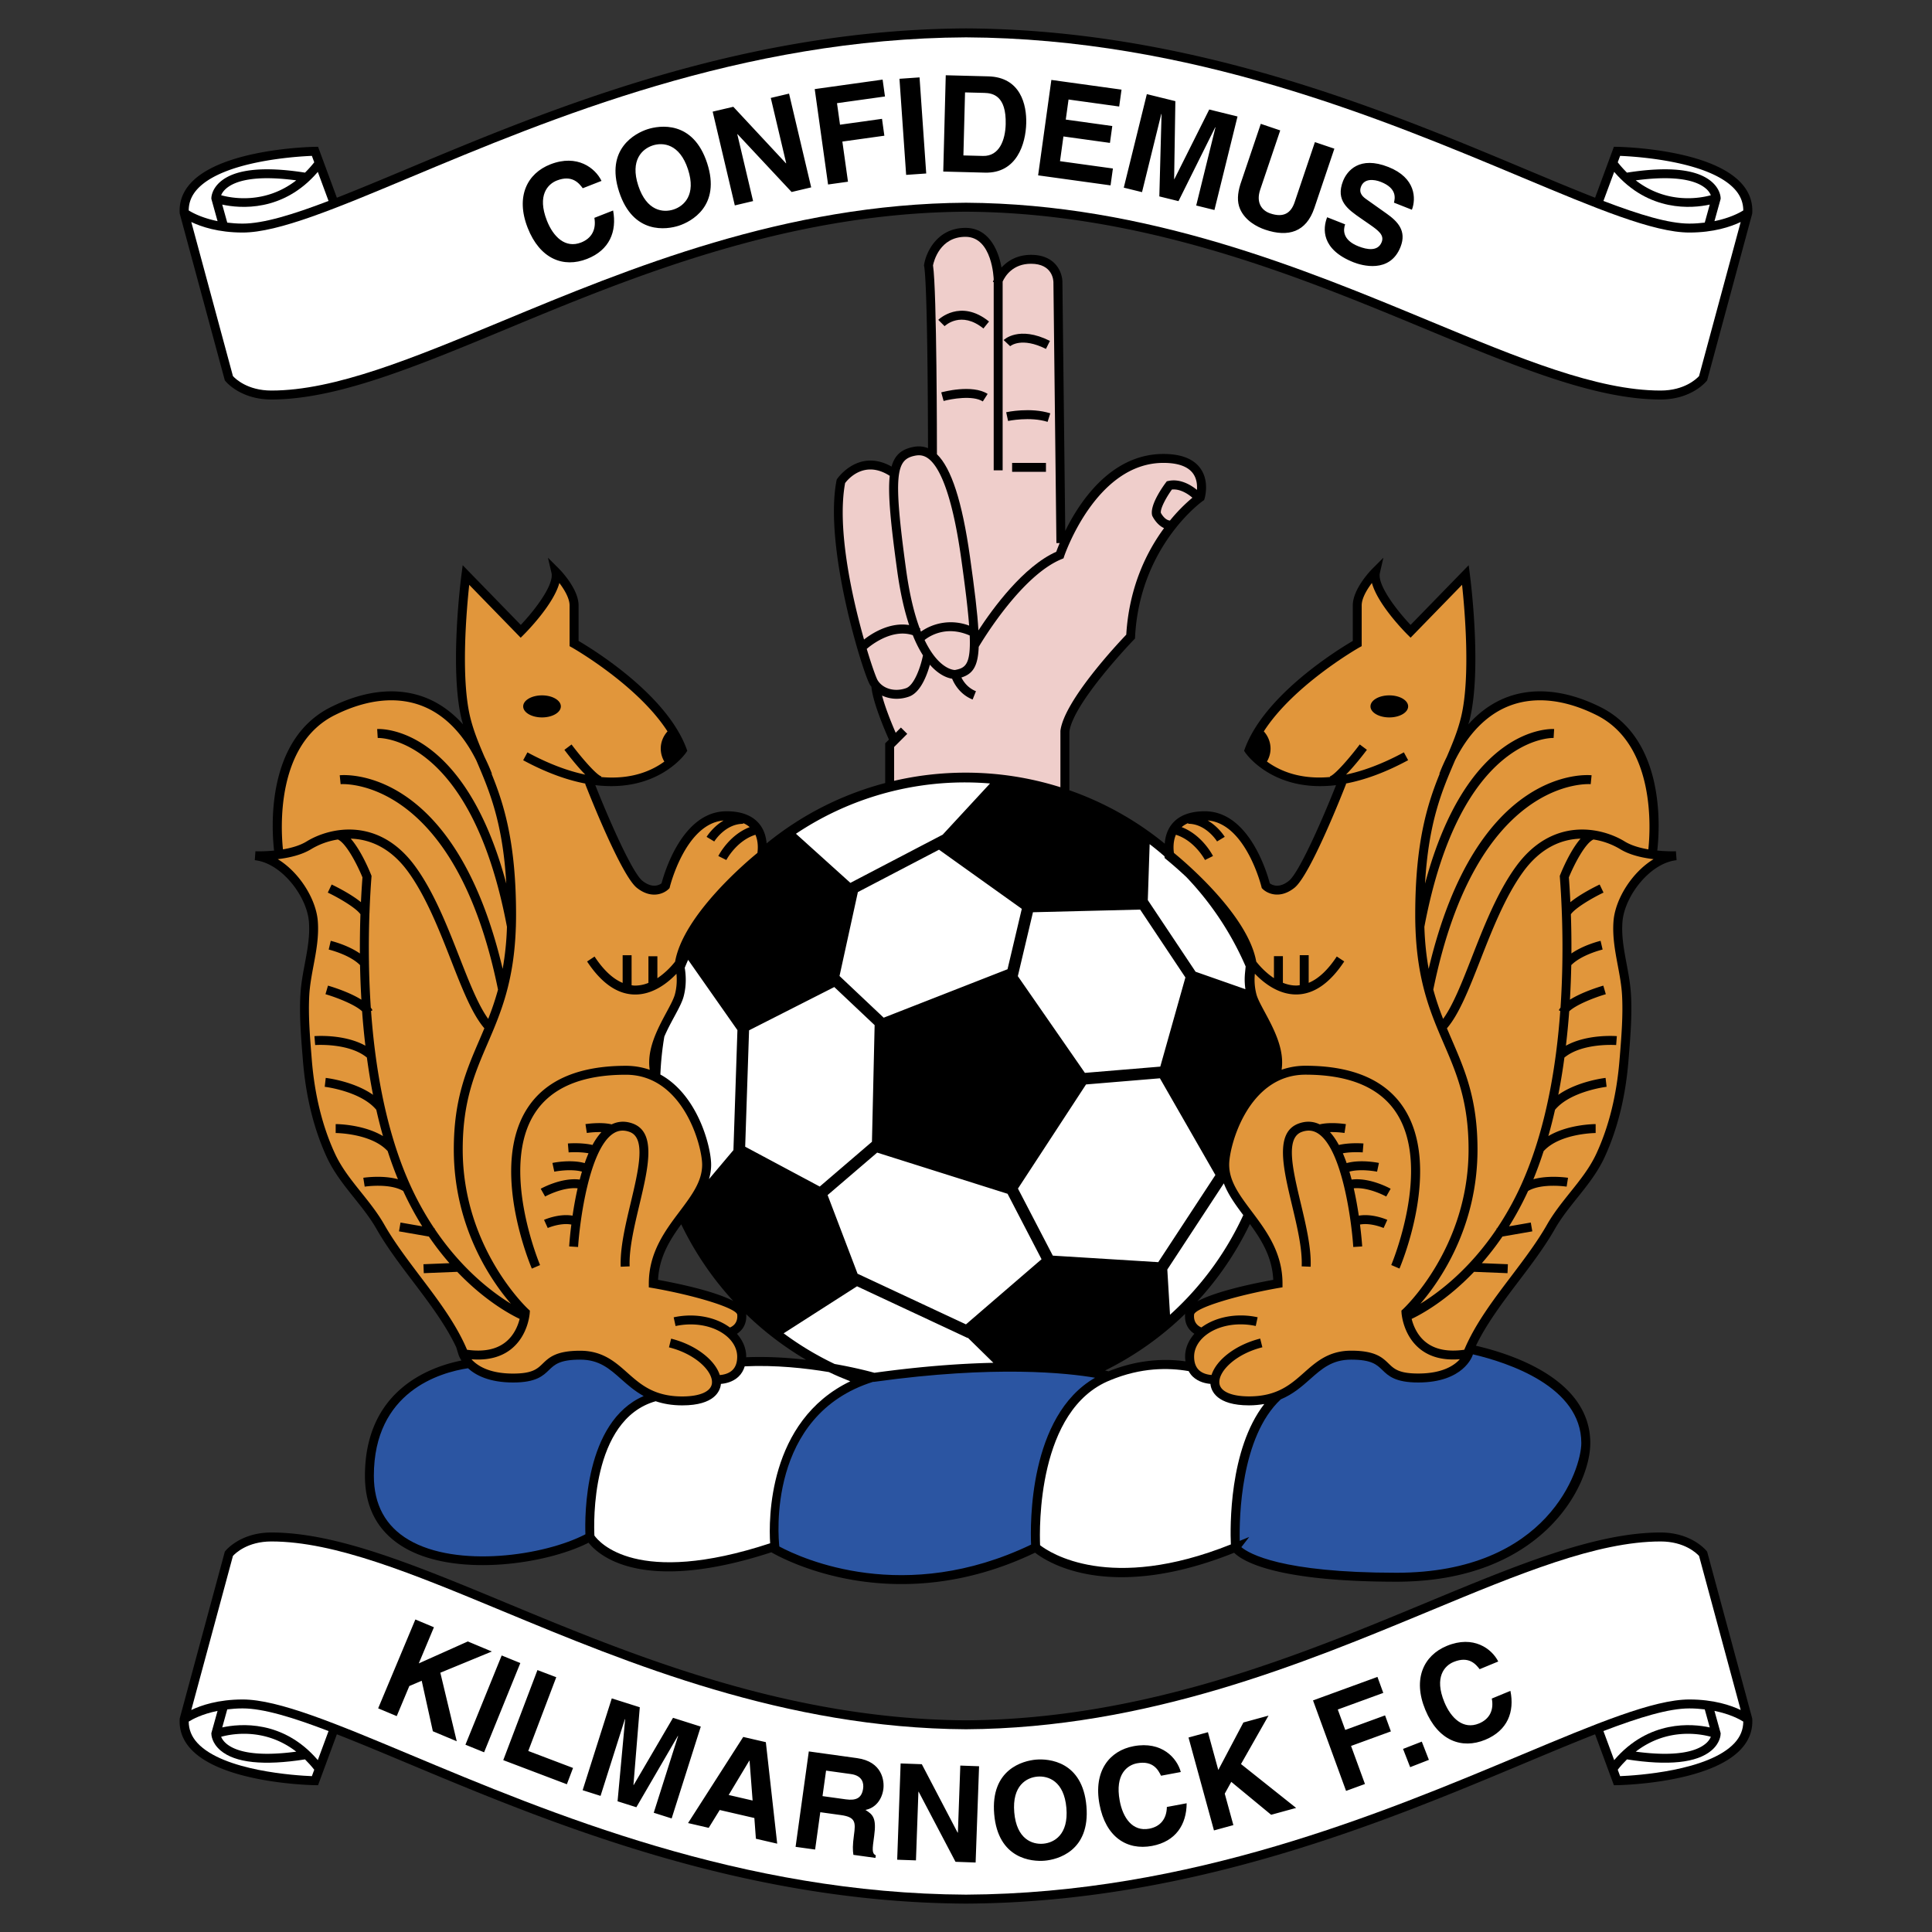 <?xml version="1.0" encoding="UTF-8"?>
<svg xmlns="http://www.w3.org/2000/svg" width="2500" height="2500" viewBox="0 0 192.756 192.756">
  <rect x="0" y="0" width="192.756" height="192.756" fill="#333333" stroke="none"/>
  <g fill-rule="evenodd" clip-rule="evenodd">
    <path fill="#fff" fill-opacity="0" d="M0 0h192.756v192.756H0V0z"></path>
    <path d="M167.273 85.821l-.066-.89c-.016.001-.828.031-1.861-.07.242-2.106.863-11.052-5.654-14.309-3.408-1.705-6.676-2.033-9.447-.952-1.396.546-2.656 1.452-3.748 2.67.047-.17.102-.335.143-.511 1.223-5.04.059-14.072.008-14.455l-.117-.913-5.797 5.957c-1.441-1.52-3.334-4.014-3.062-5.189l.35-1.517-1.1 1.101c-.08.08-1.955 1.975-1.955 3.661v3.543c-1.391.812-8.77 5.326-10.768 10.747l-.078.211.125.188c.035.054 2.752 4.01 9.051 3.24-1.41 3.564-3.697 8.744-4.701 9.545-.984.79-1.678.423-1.908.251-.277-1.053-2.082-7.189-6.479-7.189-1.506 0-2.615.435-3.299 1.293-.49.617-.66 1.335-.705 1.938a31.41 31.41 0 0 0-9.514-5.327v-5.849c.393-2.903 6.369-9.105 6.43-9.167l.117-.12.008-.167c.479-9.092 6.701-13.52 6.762-13.564l.127-.088.045-.147c.021-.071.521-1.743-.439-3.043-.691-.935-1.922-1.408-3.662-1.408-5.211 0-8.352 4.739-9.799 7.677l-.283-24.817c0-.94-.652-2.726-3.129-2.726-1.377 0-2.328.591-2.949 1.269-.311-1.776-1.289-3.958-3.589-3.958-2.801 0-3.928 2.394-4.132 3.66l-.013.075.014.075c.343 1.887.385 15.14.389 18.17-.467-.192-.973-.23-1.534-.11-1.113.238-1.78.784-2.103 1.945-3.302-1.859-5.404 1.191-5.425 1.224l-.049.075-.017.088c-1.294 6.668 2.646 19.237 3.333 20.379.043.071.098.131.146.196.141 1.607 1.442 4.587 1.75 5.276l-.241.24-.131.13v3.965a31.362 31.362 0 0 0-11.833 6.021c-.048-.598-.218-1.303-.702-1.912-.683-.858-1.792-1.293-3.299-1.293-4.397 0-6.202 6.136-6.479 7.189-.231.172-.923.539-1.91-.251-1.003-.801-3.291-5.981-4.7-9.545 6.298.771 9.017-3.186 9.051-3.24l.124-.188-.077-.211c-1.998-5.421-9.377-9.934-10.767-10.747v-3.543c0-1.686-1.875-3.581-1.956-3.661l-1.1-1.101.351 1.517c.271 1.175-1.621 3.669-3.062 5.189l-5.153-5.296-.642-.66-.12.913c-.051.382-1.213 9.415.009 14.455.042.176.096.341.143.511-1.093-1.219-2.35-2.124-3.749-2.67-2.771-1.081-6.039-.752-9.448.952-6.516 3.257-5.896 12.203-5.652 14.309a14.884 14.884 0 0 1-1.862.07l-.065.89c2.666.277 5.199 3.605 5.401 6.136.113 1.41-.141 2.767-.411 4.206-.187.995-.38 2.024-.437 3.067-.115 2.045.054 4.133.216 6.152l.033.414c.289 3.605 1.09 6.854 2.384 9.658.705 1.529 1.744 2.826 2.749 4.082.784.98 1.596 1.996 2.22 3.094 1.009 1.775 2.343 3.533 3.634 5.236 1.623 2.143 3.29 4.35 4.342 6.619l-.013-.002.22.701c.01.031.086.254.279.555-3.223.646-9.625 3-9.625 11.508 0 3.211 1.316 5.617 3.912 7.148 5.048 2.979 14.062 1.721 18.4-.48.998 1.264 5.301 5.17 18.234.957 1.524.875 12.518 6.652 26.312.037 1.256.982 7.451 4.973 19.861.008.842.836 4.139 2.889 16.199 2.889 14.465 0 19.334-9.5 19.334-13.832 0-6.283-7.627-8.834-11.408-9.711 1.057-2.191 2.662-4.326 4.232-6.396 1.291-1.703 2.625-3.461 3.633-5.236.625-1.098 1.436-2.113 2.221-3.094 1.006-1.256 2.045-2.553 2.75-4.082 1.293-2.805 2.096-6.053 2.383-9.658l.033-.414c.162-2.02.33-4.107.217-6.152-.059-1.043-.252-2.072-.438-3.067-.27-1.439-.525-2.796-.412-4.206.202-2.533 2.733-5.861 5.399-6.138zm-101.619 41.87c.107-2.252 1.155-3.957 2.312-5.543a31.557 31.557 0 0 0 5.185 7.646c-1.898-.983-5.435-1.73-7.497-2.103zm8.789 7.723c0-.021.005-.037.005-.057 0-.826-.33-1.613-.923-2.283.51-.326 1-.941.923-1.955a31.648 31.648 0 0 0 5.977 4.549c-1.836-.213-3.889-.342-5.982-.254zm43.834.408c-2.072-.291-4.715-.197-7.678.994-.08-.02-.203-.049-.346-.08a31.457 31.457 0 0 0 7.988-5.652c-.094 1.035.404 1.66.922 1.99-.592.67-.924 1.457-.924 2.283.001.164.021.315.038.465zm1.19-5.994a31.425 31.425 0 0 0 5.234-7.711c1.166 1.596 2.227 3.309 2.332 5.574-2.086.377-5.685 1.137-7.566 2.137z"></path>
    <path d="M97.617 62.896c-.096-1.744-.387-4.118-.85-7.396-.769-5.444-1.847-8.783-3.289-10.181 0-.838-.007-16.377-.392-18.844.086-.426.691-2.848 3.24-2.848 2.687 0 2.813 4.196 2.815 4.239v.044c-.029.074-.062.152-.082.219l.082.023v18.775h.893V28.089c.26-.565 1.023-1.774 2.83-1.774 2.15 0 2.234 1.651 2.236 1.84v.003l.299 26.025.324-.004c-.162.386-.273.688-.34.871-3.281 1.457-6.356 5.684-7.766 7.846z" fill="#efcecb"></path>
    <path d="M91.238 45.476c.376-.08.828-.114 1.336.241.967.676 2.327 2.942 3.311 9.907.426 3.021.688 5.202.805 6.793a5.193 5.193 0 0 0-4.806.601 13.384 13.384 0 0 1-.086-.224l.038-.078c-.027-.013-.054-.019-.081-.032-.527-1.422-1.009-3.327-1.359-5.884-1.298-9.478-.987-10.931.842-11.324zM84.317 48.197c.301-.402 1.938-2.338 4.453-.724-.204 1.841.102 4.776.74 9.447.31 2.251.726 4.028 1.195 5.441-1.979-.319-3.783.88-4.501 1.445-1.233-4.337-2.712-11.164-1.887-15.609zM90.399 68.658c-1.128.402-2.324.065-2.845-.803-.135-.224-.567-1.406-1.084-3.131l.013.013h-.001c.024-.022 2.332-2.113 4.59-1.364a12.15 12.15 0 0 0 1.012 2.013c-.225 1.137-.865 2.979-1.685 3.272zM95.277 66.846c-.072.001-1.606-.017-3.03-2.993.418-.339 2.114-1.502 4.502-.448.117 2.92-.438 3.242-1.472 3.441zM116.727 51.936c-.473-.037-.814-.591-.908-.768-.061-.424.496-1.486 1.1-2.327.918-.102 1.795.594 2.047.816a16.71 16.71 0 0 0-2.239 2.279z" fill="#efcecb"></path>
    <path d="M96.326 77.088c-2.45 0-4.831.285-7.119.815v-3.376l1.309-1.31-.631-.63-.522.522c-.34-.781-1.025-2.425-1.359-3.713.788.375 1.762.436 2.695.103 1.141-.408 1.782-2.118 2.076-3.18.914 1.04 1.756 1.325 2.219 1.396.215.523.787 1.573 2.045 2.076l.332-.829c-.811-.323-1.242-.948-1.452-1.368 1.11-.346 1.655-1.081 1.727-3.057.506-.851 4.355-7.153 8.27-8.753l.189-.078.064-.195c.031-.093 3.164-9.329 9.906-9.329 1.438 0 2.428.351 2.941 1.041.396.535.439 1.187.404 1.654-.48-.395-1.602-1.16-2.842-.894l-.164.035-.102.134c-.268.359-1.6 2.204-1.369 3.245l.01.045.02.042c.021.044.416.872 1.166 1.208-1.707 2.316-3.48 5.825-3.771 10.628-.854.894-6.182 6.58-6.568 9.577l-.002.028v5.617a31.392 31.392 0 0 0-9.472-1.454z" fill="#efcecb"></path>
    <path d="M94.242 32.542l-.002.002c.067-.064 1.651-1.568 3.875.229l.561-.694c-2.861-2.311-5.043-.188-5.064-.167l.63.63zM94.144 40.006c.748-.206 2.911-.598 3.911.045l.482-.75c-1.541-.991-4.504-.189-4.629-.154l.236.859zM100.785 34.541l-.006.004c.047-.039 1.145-.951 3.576.266l.398-.799c-3.121-1.56-4.604-.099-4.617-.083l.649.612zM100.576 42c.021-.005 2.195-.463 3.943.089l.268-.851c-1.977-.625-4.301-.132-4.4-.11l.189.872zM100.979 47.076h3.376v-.893h-3.376v.893z"></path>
    <path fill="#fff" d="M108.242 107.041l7.52-.625 2.506-8.896-4.514-6.77-10.695.264-1.51 6.377 6.693 9.65zM85.591 89.003l-1.832 8.372 4.407 4.16 12.355-4.834 1.424-6.026-8.26-5.901-8.094 4.229zM86.995 113.916l.267-11.639-4.025-3.8-8.503 4.318-.387 11.613 7.438 3.975 5.21-4.467zM85.584 127.09l10.789 5.043 7.543-6.5-3.391-6.529-13.009-4.108-4.945 4.238 3.002 7.879.011-.023zM84.845 88.084l9.21-4.812 4.721-5.105a30.98 30.98 0 0 0-2.449-.106 30.332 30.332 0 0 0-16.915 5.124l5.433 4.899zM115.725 107.582l-7.371.613-6.792 10.389 3.477 6.691 10.52.651 5.701-8.694-5.535-9.65zM87.238 136.963c4.686-.646 8.628-.926 11.872-.996l-2.551-2.502-.014.029-11.038-5.16-7.324 4.691a30.536 30.536 0 0 0 5.092 3.061c2.113.373 3.607.777 3.963.877zM122.102 118.062l-5.639 8.6.27 4.51a30.63 30.63 0 0 0 7.309-9.941c-.786-1.045-1.519-2.063-1.94-3.169zM73.174 114.748l.399-11.971-4.918-7.012c-.12.26-.228.526-.34.79.109.631.203 1.715-.115 2.887-.153.559-.511 1.225-.928 1.996-.332.615-.693 1.287-.992 1.984a30.31 30.31 0 0 0-.395 3.783c3.771 2.068 5.066 7.268 5.066 8.996 0 .504-.079.982-.216 1.441l2.439-2.894zM124.254 98.693a7.157 7.157 0 0 1-.072-.938c0-.266.016-.506.035-.707l.062-.625a30.508 30.508 0 0 0-5.904-8.907 39.295 39.295 0 0 0-1.875-1.66l-.295-.239-.027-.186c-.48-.415-.969-.823-1.477-1.208l-.184 5.581 4.766 7.147 4.971 1.742z"></path>
    <path d="M58.406 153.076c-4.108 2.139-12.807 3.398-17.632.553-2.306-1.361-3.474-3.508-3.474-6.381 0-8.434 6.623-10.318 9.391-10.738.772.703 2.137 1.422 4.505 1.422 2.291 0 2.978-.664 3.583-1.25.547-.529 1.064-1.031 3.107-1.031 1.901 0 2.923.908 4.107 1.961.648.576 1.345 1.186 2.226 1.672-5.927 2.573-5.878 12.003-5.813 13.792zM157.768 143.975c0 2.568-3.283 12.939-18.441 12.939-11.504 0-14.727-1.918-15.479-2.555l.789-1.016-.951.389c-.049-2.305.09-10.383 4.098-14.119 1.225-.516 2.105-1.283 2.912-2.002 1.184-1.053 2.207-1.961 4.107-1.961 2.043 0 2.559.502 3.107 1.031.605.586 1.291 1.25 3.582 1.25 4.533 0 5.408-2.633 5.443-2.746l.02-.062c3.537.83 10.813 3.223 10.813 8.852zM77.754 154.295c-.104-.889-1.246-13.115 9.373-16.436l.042.014.096-.014c12.052-1.674 19.271-.867 21.988-.4-6.619 3.811-6.469 14.643-6.381 16.648-12.621 6.051-22.792 1.43-25.118.188z" fill="#2b55a2"></path>
    <path d="M76.836 153.973c-13.32 4.387-17.078-.127-17.532-.771-.057-1.154-.387-11.559 6.111-13.4.747.25 1.608.412 2.657.412 3.241 0 3.771-1.455 3.848-2.08l.001-.062c.443-.035 1.183-.178 1.757-.719.298-.277.499-.631.625-1.035 3.067-.145 6.072.184 8.398.574.696.336 1.41.637 2.132.92-8.244 3.973-8.14 13.879-7.997 16.161zM122.803 154.088c-12.1 4.84-18.1.805-19.033.078-.068-1.643-.305-13.559 7.018-16.469l.004-.002c3.043-1.258 5.756-1.258 7.801-.898.113.203.246.395.418.555.574.541 1.316.684 1.758.719.002.021 0 .043.002.062.078.625.605 2.08 3.848 2.08.559 0 1.053-.057 1.52-.135-3.522 4.535-3.409 12.303-3.336 14.01z" fill="#fff"></path>
    <path d="M67.357 95.937c.824-4.648 7.176-9.997 8.21-10.841.045-.307.114-1.09-.198-1.812-1.891.594-2.892 2.499-2.903 2.521l.001-.001-.799-.399c.047-.094 1.072-2.09 3.129-2.883-.187-.16-.4-.299-.653-.402v.072c-1.792 0-2.872 1.746-2.883 1.764l.001-.001-.765-.46c.036-.06.63-1.005 1.696-1.634-3.791.309-5.346 6.557-5.361 6.621l-.029.123-.089.089c-.466.466-1.729 1.041-3.179-.119-1.568-1.255-4.792-9.442-5.154-10.372l.054-.021c-1.807-.342-3.876-1.058-6.237-2.333l.424-.784c2.191 1.183 4.104 1.869 5.771 2.219-.897-.912-1.827-2.132-2.082-2.472l.713-.535c.913 1.216 2.439 3.01 2.977 3.189l-.02.06c3.062.279 5.09-.657 6.3-1.544a2.54 2.54 0 0 1-.358-1.287c0-.666.259-1.267.674-1.722-2.987-4.646-9.466-8.336-9.541-8.378l-.228-.127v-4.062c0-.716-.526-1.588-1.021-2.241-.583 2.127-3.188 4.789-3.539 5.141l-.319.319-.316-.324-4.818-4.952c-.266 2.46-.862 9.242.098 13.202.342 1.407.867 2.657 1.426 3.966.262.532.513 1.083.738 1.672l-.031.012c1.247 3.065 2.441 6.896 2.441 14.068 0 .388-.006.764-.017 1.131l.007.036-.009.001c-.168 5.51-1.52 8.651-2.83 11.694-1.271 2.953-2.473 5.744-2.473 10.551 0 9.859 6.479 15.879 6.543 15.938l.158.145-.013.213c-.005.092-.153 2.281-1.879 3.641-1.01.795-2.332 1.123-3.934.996.55.619 1.731 1.428 4.151 1.428 1.93 0 2.408-.463 2.962-1 .621-.6 1.324-1.279 3.728-1.279 2.24 0 3.491 1.111 4.699 2.184 1.314 1.168 2.673 2.377 5.487 2.377 1.755 0 2.861-.484 2.961-1.295.143-1.162-1.583-2.93-4.285-3.604l.216-.867c2.438.611 4.375 2.117 4.853 3.631.303-.021.857-.111 1.255-.486.321-.305.483-.756.483-1.342 0-.775-.398-1.523-1.123-2.109-1.232-.992-3.158-1.357-5.025-.951l-.189-.871c2.048-.447 4.171-.053 5.61 1.016.272-.109.815-.434.73-1.297-.145-.645-4.092-1.881-8.452-2.646l-.369-.062v-.377c0-3.107 1.632-5.281 3.074-7.197 1.206-1.607 2.248-2.994 2.248-4.66 0-1.902-1.904-8.98-7.611-8.98-4.346 0-7.386 1.268-9.038 3.766-3.61 5.461.437 15.129.478 15.225l-.82.352c-.177-.414-4.276-10.203-.403-16.066 1.827-2.766 5.118-4.168 9.784-4.168.874 0 1.661.15 2.38.398-.309-2.025.767-4.057 1.66-5.713.388-.723.725-1.346.85-1.807.21-.771.209-1.514.156-2.061-.807.85-2.314 2.102-4.178 2.07-1.721-.027-3.314-1.137-4.737-3.295l.745-.492c.889 1.35 1.828 2.223 2.802 2.629v-2.76h.892V98.3c.103.014.205.031.309.033a3.56 3.56 0 0 0 1.371-.271v-2.657h.893v2.192a7.799 7.799 0 0 0 1.77-1.66zM141.709 134.615c-1.725-1.359-1.873-3.549-1.879-3.641l-.012-.213.158-.145c.064-.059 6.543-6.078 6.543-15.938 0-4.807-1.201-7.598-2.473-10.551-1.309-3.043-2.662-6.184-2.83-11.694l-.01-.001.008-.036a34.68 34.68 0 0 1-.016-1.131c0-7.172 1.193-11.002 2.439-14.068l-.029-.012c.225-.589.475-1.141.736-1.672.561-1.31 1.086-2.559 1.426-3.966.961-3.96.365-10.741.1-13.202l-5.135 5.276-.32-.319c-.352-.352-2.955-3.014-3.539-5.141-.494.652-1.02 1.524-1.02 2.241v4.062l-.229.127c-.074.042-6.553 3.734-9.537 8.38a2.56 2.56 0 0 1 .672 1.72c0 .472-.137.908-.359 1.288 1.211.887 3.238 1.823 6.303 1.543l-.021-.06c.537-.179 2.064-1.973 2.977-3.189l.715.535c-.256.34-1.188 1.56-2.082 2.472 1.664-.35 3.578-1.036 5.77-2.219l.424.784c-2.359 1.276-4.43 1.991-6.236 2.333l.053.021c-.361.93-3.584 9.117-5.152 10.372-1.451 1.16-2.713.585-3.18.119l-.09-.089-.029-.123c-.014-.064-1.57-6.312-5.359-6.621a5.404 5.404 0 0 1 1.697 1.634l-.766.46v.001c-.01-.018-1.09-1.764-2.883-1.764v-.068a2.363 2.363 0 0 0-.65.402c2.055.793 3.08 2.789 3.127 2.883l-.799.399.002.001-.002-.001c-.014-.027-1.014-1.926-2.902-2.52-.311.722-.242 1.505-.197 1.812 1.035.844 7.387 6.193 8.211 10.841.17.222.824 1.034 1.768 1.653v-2.192h.893v2.657c.426.17.885.279 1.371.271.104-.002.205-.02.309-.033v-2.994h.893v2.76c.975-.406 1.912-1.279 2.803-2.629l.744.492c-1.422 2.159-3.016 3.268-4.736 3.295-1.865.031-3.373-1.221-4.18-2.07a5.83 5.83 0 0 0 .156 2.061c.125.461.461 1.084.852 1.807.891 1.656 1.967 3.688 1.658 5.713a7.225 7.225 0 0 1 2.379-.398c4.666 0 7.957 1.402 9.783 4.168 3.875 5.863-.225 15.652-.4 16.066l-.822-.352c.043-.096 4.09-9.764.479-15.225-1.652-2.498-4.693-3.766-9.039-3.766-5.707 0-7.609 7.078-7.609 8.98 0 1.666 1.041 3.053 2.248 4.66 1.438 1.916 3.072 4.09 3.072 7.197v.377l-.369.062c-4.359.766-8.309 2.002-8.451 2.646-.086.863.457 1.188.73 1.297 1.439-1.068 3.561-1.463 5.609-1.016l-.189.871c-1.867-.406-3.791-.041-5.025.951-.725.586-1.123 1.334-1.123 2.109 0 .586.162 1.037.484 1.342.396.375.951.465 1.254.486.479-1.514 2.416-3.02 4.854-3.631l.217.867c-2.703.674-4.428 2.441-4.285 3.604.1.811 1.205 1.295 2.961 1.295 2.814 0 4.172-1.209 5.486-2.377 1.211-1.072 2.459-2.184 4.699-2.184 2.404 0 3.107.68 3.729 1.279.553.537 1.031 1 2.961 1 2.42 0 3.602-.809 4.152-1.428-1.609.13-2.931-.198-3.941-.993z" fill="#e1963b"></path>
    <path d="M159.293 71.35c-3.176-1.588-6.193-1.906-8.725-.919-2.223.867-4.068 2.749-5.416 5.464a5.114 5.114 0 0 1-.057.139c-1.217 2.842-2.572 6.018-2.918 12.121 4.221-15.74 12.502-15.442 12.881-15.418l-.055.889c-.121-.005-9.291-.234-12.893 18.842.051 1.581.205 2.959.428 4.196 4.77-20.232 15.775-19.365 16.256-19.316l-.09.889c-.135-.014-11.371-.81-15.703 20.496.287 1.059.623 2.014.979 2.92.998-1.371 1.908-3.695 2.863-6.139 1.189-3.043 2.539-6.495 4.406-9.06 3.641-5.005 8.537-3.925 10.855-2.497.662.405 1.523.645 2.352.785.21-1.971.741-10.441-5.163-13.392z" fill="#e1963b"></path>
    <path d="M149.314 122.625l-.012-.061.059-.01a30.081 30.081 0 0 0 2.73-5.076c2.193-5.191 3.186-11.195 3.576-16.611l-.143-.072c.043-.09.102-.178.17-.264.107-1.59.162-3.115.184-4.563l-.01-.008.01-.011c.027-1.812 0-3.48-.055-4.94l-.014-.006c.004-.008.01-.016.012-.023a89.741 89.741 0 0 0-.195-3.485l-.008-.104.039-.096c.195-.49 1.02-2.462 2.037-3.622-1.869.052-3.957.876-5.725 3.306-1.799 2.473-3.125 5.867-4.295 8.859-1.123 2.869-2.102 5.35-3.314 6.756.168.398.338.791.506 1.184 1.309 3.039 2.545 5.912 2.545 10.902 0 7.76-3.744 13.123-5.693 15.391 1.805-1.102 4.856-3.383 7.596-7.446z" fill="#e1963b"></path>
    <path d="M154.342 122.189c.66-1.16 1.494-2.201 2.301-3.211 1.016-1.268 1.975-2.467 2.635-3.898 1.25-2.707 2.023-5.855 2.303-9.355l.035-.414c.16-1.988.324-4.047.215-6.031-.055-.984-.242-1.984-.424-2.951-.27-1.433-.547-2.915-.426-4.443.176-2.182 1.834-4.854 3.996-6.167-1.096-.131-2.375-.41-3.336-1.002a7.352 7.352 0 0 0-2.664-.96c-.809.353-1.904 2.442-2.451 3.779.053.703.107 1.533.15 2.474 1.012-.828 2.531-1.576 2.922-1.762l.385.806c-1.146.546-2.816 1.533-3.256 2.161.041 1.185.062 2.501.053 3.914 1.23-.855 2.824-1.242 2.91-1.261l.203.869c-.023.004-2.098.506-3.127 1.553a91.05 91.05 0 0 1-.133 3.451c1.191-.752 2.889-1.277 3.33-1.404l.25.855c-1.137.332-2.953 1.041-3.652 1.705a77.908 77.908 0 0 1-.33 3.434c2.096-1.174 4.945-.967 5.082-.955l-.07.889c-.037-.002-3.357-.238-5.162 1.248a60.993 60.993 0 0 1-.611 3.719c1.904-1.346 4.582-1.674 4.717-1.689l.104.887c-.037.004-3.615.443-5.146 2.295-.201.881-.42 1.756-.668 2.623 1.971-1.178 4.588-1.197 4.721-1.197v.891c-.033 0-3.545.025-5.174 1.791l-.008-.006c-.312.959-.65 1.906-1.031 2.826 1.555-.432 3.361-.158 3.457-.145l-.139.883c-.029-.004-2.488-.373-3.846.434a31.899 31.899 0 0 1-1.898 3.525l2.168-.377.152.879-2.98.518a28.746 28.746 0 0 1-2.055 2.658l2.598.104-.037.893-3.338-.135c-2.766 2.898-5.307 4.262-6.227 4.697.164.65.547 1.645 1.432 2.336.926.727 2.213.971 3.82.742 1.068-2.557 2.902-4.984 4.684-7.334 1.271-1.681 2.585-3.417 3.566-5.142zM33.395 71.35c3.177-1.588 6.194-1.906 8.725-.919 2.224.867 4.069 2.749 5.416 5.464l.059.139c1.216 2.842 2.57 6.018 2.917 12.121-4.222-15.74-12.503-15.442-12.882-15.418l.056.889c.12-.005 9.291-.234 12.893 18.842a28.717 28.717 0 0 1-.429 4.196c-4.768-20.232-15.773-19.365-16.255-19.316l.09.889c.135-.014 11.369-.81 15.702 20.496a27.948 27.948 0 0 1-.979 2.92c-.998-1.371-1.906-3.695-2.863-6.139-1.19-3.043-2.539-6.495-4.406-9.06-3.64-5.005-8.537-3.925-10.857-2.497-.661.405-1.523.645-2.351.785-.209-1.971-.738-10.441 5.164-13.392z" fill="#e1963b"></path>
    <path d="M43.375 122.625l.01-.061-.059-.01a30.224 30.224 0 0 1-2.729-5.076c-2.193-5.191-3.184-11.195-3.577-16.611l.145-.072a1.661 1.661 0 0 0-.17-.264 85.604 85.604 0 0 1-.185-4.563l.01-.008-.01-.011c-.027-1.812 0-3.48.054-4.94l.014-.006c-.003-.008-.009-.016-.011-.023.051-1.361.123-2.552.195-3.485l.008-.104-.039-.096c-.196-.49-1.021-2.462-2.038-3.622 1.87.052 3.958.876 5.725 3.306 1.799 2.473 3.125 5.867 4.296 8.859 1.121 2.869 2.099 5.35 3.312 6.756-.167.398-.336.791-.504 1.184-1.308 3.039-2.546 5.912-2.546 10.902 0 7.76 3.744 13.123 5.693 15.391-1.803-1.102-4.854-3.383-7.594-7.446z" fill="#e1963b"></path>
    <path d="M38.346 122.189c-.659-1.16-1.493-2.201-2.3-3.211-1.015-1.268-1.975-2.467-2.634-3.898-1.25-2.707-2.024-5.855-2.305-9.355l-.033-.414c-.16-1.988-.325-4.047-.216-6.031.055-.984.243-1.984.424-2.951.27-1.433.547-2.915.424-4.443-.175-2.182-1.833-4.854-3.994-6.167 1.095-.131 2.374-.41 3.337-1.002a7.328 7.328 0 0 1 2.662-.96c.808.353 1.905 2.442 2.452 3.779a86.762 86.762 0 0 0-.151 2.474c-1.013-.828-2.531-1.576-2.923-1.762l-.384.806c1.147.546 2.816 1.533 3.257 2.161a95.836 95.836 0 0 0-.055 3.914c-1.23-.855-2.823-1.242-2.908-1.261l-.204.869c.022.004 2.099.506 3.126 1.553.02 1.105.066 2.26.134 3.451-1.192-.752-2.889-1.277-3.332-1.404l-.25.855c1.137.332 2.953 1.041 3.653 1.705.082 1.123.192 2.271.329 3.434-2.095-1.174-4.945-.967-5.083-.955l.072.889c.039-.002 3.357-.238 5.161 1.248.168 1.234.366 2.477.612 3.719-1.906-1.346-4.581-1.674-4.718-1.689l-.101.887c.036.004 3.613.443 5.145 2.295.201.881.419 1.756.667 2.623-1.97-1.178-4.588-1.197-4.72-1.197v.891h-.001c.036 0 3.547.025 5.175 1.791l.007-.006c.313.959.65 1.906 1.033 2.826-1.555-.432-3.362-.158-3.458-.145l.139.883c.03-.004 2.488-.373 3.845.434a31.568 31.568 0 0 0 1.898 3.525l-2.168-.377-.153.879 2.982.518a28.4 28.4 0 0 0 2.054 2.658l-2.597.104.036.893 3.338-.135c2.765 2.898 5.307 4.262 6.226 4.697-.164.65-.546 1.645-1.43 2.336-.926.727-2.214.971-3.82.742-1.07-2.557-2.903-4.984-4.685-7.334-1.268-1.681-2.583-3.417-3.565-5.142zM120.223 85.805l-.002-.001.002.001z" fill="#e1963b"></path>
    <path d="M136.734 70.477c0 .607.84 1.1 1.879 1.1 1.035 0 1.877-.492 1.877-1.1s-.842-1.1-1.877-1.1c-1.039 0-1.879.493-1.879 1.1zM55.956 70.477c0 .607-.842 1.1-1.879 1.1-1.038 0-1.878-.492-1.878-1.1s.84-1.1 1.878-1.1c1.037 0 1.879.493 1.879 1.1zM138.305 119.379c-.02-.012-1.754-.967-3.242-.822.215.953.379 1.893.504 2.73 1.365-.234 2.777.389 2.844.42l-.369.811c-.018-.006-1.26-.549-2.355-.344.154 1.211.213 2.066.219 2.182l-.891.057c-.166-2.619-1.121-9.76-3.5-11.316-.502-.33-1.039-.381-1.639-.164-1.652.6-.9 3.752-.107 7.09.527 2.209 1.072 4.494.994 6.359l-.893-.037c.074-1.742-.455-3.965-.969-6.115-.889-3.734-1.73-7.264.67-8.137.742-.27 1.443-.229 2.096.086 1.025-.252 2.43-.053 2.611-.025l-.137.883a8.868 8.868 0 0 0-1.453-.088c.326.357.623.793.889 1.285 1.086-.256 2.391-.156 2.455-.148l-.074.889c-.014-.002-1.082-.082-1.982.088.135.312.262.643.379.98 1.408-.391 3.141-.033 3.221-.016l-.186.873c-.021-.006-1.582-.324-2.76-.008.078.262.15.527.221.795 1.812-.232 3.799.861 3.893.916l-.439.775v.001zM54.384 119.379c.021-.012 1.753-.967 3.243-.822-.216.953-.38 1.893-.503 2.73-1.365-.234-2.778.389-2.845.42l.37.811c.018-.006 1.26-.549 2.354-.344a37.745 37.745 0 0 0-.218 2.182l.891.057c.167-2.619 1.121-9.76 3.5-11.316.502-.33 1.039-.381 1.64-.164 1.651.6.9 3.752.106 7.09-.527 2.209-1.07 4.494-.993 6.359l.891-.037c-.072-1.742.458-3.965.969-6.115.89-3.734 1.73-7.264-.668-8.137-.743-.27-1.444-.229-2.097.086-1.023-.252-2.43-.053-2.612-.025l.137.883a8.873 8.873 0 0 1 1.454-.088 6.508 6.508 0 0 0-.889 1.285c-1.086-.256-2.391-.156-2.456-.148l.075.889c.013-.002 1.081-.082 1.983.088a14.8 14.8 0 0 0-.38.98c-1.407-.391-3.14-.033-3.221-.016l.187.873c.02-.006 1.582-.324 2.76-.008-.079.262-.152.527-.222.795-1.812-.232-3.798.861-3.892.916l.438.775-.002.001zM96.377 21.121c-17.896.107-33.406 6.542-45.889 11.723-9.07 3.764-16.903 7.014-23.414 7.014-3.079 0-4.527-1.766-4.587-1.84l-.058-.072-.024-.09-4.475-16.554-.002-.046c-.063-1.128.315-2.141 1.125-3.014 3.16-3.401 11.989-3.587 12.363-3.593l.316-.005.109.296 1.769 4.788c2.102-.823 4.415-1.789 6.913-2.835 14.069-5.894 33.303-13.95 55.853-14.058 22.552.108 41.783 8.164 55.853 14.058 2.498 1.046 4.811 2.013 6.914 2.835l1.877-5.084.316.005c.375.006 9.203.192 12.363 3.593.811.873 1.189 1.886 1.125 3.014l-.002.046-.012.046-4.486 16.598-.059.072c-.059.075-1.508 1.84-4.586 1.84-6.512 0-14.344-3.25-23.414-7.014-12.482-5.181-27.992-11.616-45.888-11.723zM96.377 171.637c-17.896-.107-33.406-6.543-45.889-11.723-9.07-3.764-16.903-7.016-23.414-7.016-3.079 0-4.527 1.766-4.587 1.84l-.058.074-.024.09-4.475 16.553-.002.047c-.063 1.127.315 2.141 1.125 3.012 3.16 3.402 11.989 3.588 12.363 3.594l.316.006.109-.297 1.769-4.787c2.102.822 4.415 1.789 6.913 2.834 14.069 5.895 33.303 13.951 55.853 14.059 22.552-.107 41.783-8.164 55.853-14.059 2.498-1.045 4.811-2.012 6.914-2.834l1.877 5.084.316-.006c.375-.006 9.203-.191 12.363-3.594.811-.871 1.189-1.885 1.125-3.012l-.002-.047-.012-.045-4.486-16.598-.059-.074c-.059-.074-1.508-1.84-4.586-1.84-6.512 0-14.344 3.252-23.414 7.016-12.482 5.18-27.992 11.615-45.888 11.723z"></path>
    <path d="M96.377 3.727c-22.371.108-41.508 8.125-55.507 13.988C33.554 20.78 27.776 23.2 24.211 23.2c-2.438 0-4.145-.583-5.126-1.05l4.155 15.371c.244.269 1.452 1.444 3.834 1.444 6.333 0 14.089-3.219 23.072-6.946 12.557-5.21 28.159-11.685 46.231-11.792 18.074.107 33.675 6.582 46.232 11.792 8.982 3.727 16.74 6.946 23.072 6.946 2.381 0 3.59-1.175 3.834-1.444l4.154-15.371c-.98.467-2.688 1.05-5.125 1.05-3.564 0-9.344-2.42-16.66-5.485-13.997-5.863-33.134-13.88-55.507-13.988zM96.377 189.029c-22.372-.107-41.509-8.125-55.508-13.988-7.315-3.062-13.094-5.484-16.658-5.484-2.438 0-4.145.584-5.126 1.051l4.155-15.371c.244-.27 1.452-1.445 3.834-1.445 6.333 0 14.089 3.219 23.072 6.947 12.557 5.209 28.159 11.684 46.231 11.791 18.074-.107 33.675-6.582 46.232-11.791 8.982-3.729 16.74-6.947 23.072-6.947 2.381 0 3.59 1.176 3.834 1.445l4.154 15.371c-.98-.467-2.688-1.051-5.125-1.051-3.564 0-9.344 2.422-16.66 5.484-13.997 5.863-33.134 13.881-55.507 13.988z" fill="#fff"></path>
    <path d="M173.928 171.764c-.006.795-.285 1.504-.879 2.145-2.59 2.787-9.822 3.232-11.41 3.297l-.236-.641c.299-.383.607-.721.92-1.031 4.129.646 6.969.35 8.432-.891.889-.756.914-1.574.914-1.666v-.061l-.617-2.221c1.552.315 2.51.838 2.876 1.069zM18.828 171.764c.365-.23 1.324-.754 2.877-1.068l-.602 2.162-.015.059v.061c0 .092.025.91.915 1.666 1.462 1.24 4.303 1.537 8.429.891.312.311.621.648.921 1.031l-.236.641c-1.588-.064-8.82-.51-11.41-3.297-.594-.642-.873-1.351-.879-2.146z" fill="#fff"></path>
    <path d="M159.975 172.707c3.594-1.373 6.512-2.258 8.57-2.258.559 0 1.061.041 1.539.098l.498 1.799c-1.748-.383-6.072-.781-9.535 3.262l-1.072-2.901zM32.78 172.707l-1.072 2.9c-3.461-4.043-7.785-3.645-9.535-3.262l.5-1.799c.476-.057.98-.098 1.539-.098 2.057.001 4.976.886 8.568 2.259z" fill="#fff"></path>
    <path d="M170.693 173.279a1.81 1.81 0 0 1-.555.713c-.834.682-2.715 1.334-6.939.771 3.098-2.396 6.403-1.786 7.494-1.484zM22.063 173.279c1.092-.303 4.396-.912 7.493 1.484-4.225.562-6.104-.09-6.938-.771-.318-.26-.476-.517-.555-.713zM173.928 20.995c-.006-.797-.285-1.505-.879-2.146-2.59-2.787-9.822-3.232-11.41-3.297l-.236.641c.299.384.607.722.92 1.031 4.129-.646 6.969-.351 8.432.892.889.755.914 1.575.914 1.665v.061l-.617 2.221c1.552-.315 2.51-.839 2.876-1.068zM18.828 20.995c.365.229 1.324.753 2.877 1.067l-.617-2.221v-.061c0-.09.025-.91.915-1.665 1.462-1.242 4.303-1.537 8.429-.892.312-.309.621-.647.921-1.031l-.236-.641c-1.588.065-8.82.51-11.41 3.297-.594.642-.873 1.349-.879 2.147z" fill="#fff"></path>
    <path d="M159.975 20.049c3.594 1.372 6.512 2.259 8.57 2.259.559 0 1.061-.041 1.539-.098l.498-1.799c-1.748.384-6.072.78-9.535-3.262l-1.072 2.9zM32.78 20.049l-1.072-2.899c-3.461 4.042-7.785 3.646-9.535 3.262l.5 1.799c.476.057.98.098 1.539.098 2.057-.001 4.976-.888 8.568-2.26z" fill="#fff"></path>
    <path d="M170.693 19.478a1.817 1.817 0 0 0-.555-.713c-.834-.681-2.715-1.334-6.939-.771 3.098 2.395 6.403 1.787 7.494 1.484zM22.063 19.478c1.092.303 4.396.911 7.493-1.484-4.225-.563-6.104.09-6.938.771-.318.26-.476.519-.555.713z" fill="#fff"></path>
    <path d="M58.143 18.781c-.359-.478-1.042-1.375-2.587-.77-.897.352-1.984 1.468-.992 3.998.63 1.608 1.833 2.804 3.415 2.184 1.034-.405 1.528-1.274 1.322-2.458l1.869-.733c.388 2.091-.351 3.947-2.594 4.827-2.38.933-4.718-.006-5.929-3.096-1.226-3.128-.045-5.432 2.262-6.335 2.679-1.05 4.486.369 5.104 1.651l-1.87.732zM63.68 18.519c-.836-2.557.406-3.667 1.436-4.005 1.031-.336 2.689-.175 3.525 2.382.836 2.557-.406 3.667-1.436 4.005-1.03.337-2.688.175-3.525-2.382zm-1.908.624c1.403 4.287 4.754 3.769 5.962 3.373 1.209-.396 4.218-1.957 2.816-6.245-1.402-4.287-4.753-3.768-5.963-3.373-1.208.395-4.217 1.957-2.815 6.245zM76.901 9.771l1.823-.431 2.208 9.354-1.953.462-5.393-5.769-.026.006 1.576 6.669-1.824.432-2.209-9.355 2.059-.485 5.251 5.637.026-.006-1.538-6.514zM84.604 18.129l-1.988.278-1.331-9.518 6.774-.947.235 1.683-4.786.669.3 2.148 4.191-.586.234 1.684-4.19.585.561 4.004zM92.409 17.309l-2.003.139-.666-9.587 2.003-.14.666 9.588zM96.282 9.219l1.927.05c.855.022 2.201.284 2.129 3.121-.041 1.579-.633 3.21-2.266 3.168l-1.953-.05.163-6.289zm-2.173 7.897l4.163.108c3.17.082 4.064-2.867 4.115-4.928.049-1.82-.549-4.594-3.787-4.678l-4.242-.11-.249 9.608zM111.662 10.628l-5.053-.7-.277 2.002 4.641.643-.233 1.684-4.642-.643-.34 2.467 5.277.73-.234 1.684-7.227-1 1.321-9.521 7 .969-.233 1.685zM121.164 20.952l-1.818-.449 1.922-7.797-.026-.007-3.664 7.368-1.912-.471.221-8.217-.026-.006-1.922 7.797-1.82-.448 2.301-9.331 2.846.701-.123 7.773.025.006 3.477-6.946 2.822.696-2.303 9.331zM131.131 20.758c-.809 2.396-2.602 2.936-4.896 2.16-.838-.282-2.012-.905-2.52-2.08-.307-.725-.248-1.525.035-2.446l2.039-6.037 1.939.655-1.996 5.909c-.428 1.268.119 2.075 1.006 2.375 1.307.44 2.055-.013 2.426-1.117l2.025-5.999 1.941.655-1.999 5.925zM134.205 22.383c-.184.503-.309 1.548 1.322 2.191.883.349 1.951.525 2.324-.42.275-.698-.324-1.15-1.182-1.748l-.869-.602c-1.311-.906-2.578-1.782-1.803-3.748.395-.997 1.623-2.541 4.523-1.395 2.74 1.082 2.766 3.164 2.346 4.265l-1.791-.708c.105-.418.33-1.423-1.301-2.067-.711-.28-1.66-.354-1.979.456-.275.697.238 1.073.576 1.307l1.969 1.396c1.102.78 2.025 1.721 1.391 3.327-1.061 2.689-3.893 1.844-4.678 1.535-3.262-1.288-3.08-3.389-2.643-4.497l1.795.708zM39.581 171.217l-1.852-.776 3.712-8.865 1.852.776-1.51 3.605 4.892-2.189 2.396 1.003-5.138 2.116 1.636 6.838-2.383-.998-1.113-5.038-1.236.528-1.256 3zM48.298 174.826l-1.861-.756 3.616-8.904 1.86.756-3.615 8.904zM52.706 174.695l4.466 1.694-.616 1.627-6.346-2.407 3.411-8.986 1.877.713-2.792 7.359zM67.011 181.426l-1.787-.567 2.429-7.656-.025-.008-4.139 7.114-1.875-.594.756-8.188-.025-.006-2.428 7.655-1.787-.567 2.907-9.16 2.794.885-.632 7.748.025.008 3.923-6.703 2.77.877-2.906 9.162zM74.758 175.66l.026.006.304 3.973-2.387-.553 2.057-3.426zm-2.952 4.924l3.457.799.153 2.068 2.125.492-1.133-10.127-2.256-.521-5.505 8.592 2.061.477 1.098-1.78zM82.063 179.199l.354-2.545 2.479.344c1.167.16 1.29.934 1.219 1.438-.13.943-.683 1.23-1.718 1.086l-2.334-.323zm-2.687 5.061l1.949.27.516-3.725 2.056.285c1.471.203 1.481.717 1.3 2.018-.135.98-.124 1.482-.053 1.951l2.201.305.035-.252c-.403-.217-.354-.561-.162-1.955.246-1.777-.137-2.127-.873-2.58.986-.186 1.642-1.016 1.787-2.062.114-.822-.091-2.756-2.624-3.107l-4.812-.668-1.32 9.52zM95.81 176.152l1.872.067-.344 9.605-2.007-.072-3.674-6.988-.027-.002-.245 6.849-1.872-.066.343-9.606 2.114.077 3.572 6.826h.027l.241-6.69zM101.193 180.822c-.229-2.682 1.234-3.479 2.314-3.57s2.656.445 2.887 3.127c.229 2.68-1.234 3.477-2.314 3.568-1.08.094-2.658-.443-2.887-3.125zm-2.002.172c.385 4.492 3.766 4.756 5.033 4.648 1.268-.109 4.553-.941 4.17-5.436s-3.764-4.758-5.031-4.648c-1.267.108-4.554.94-4.172 5.436zM115.836 177.164c-.264-.537-.766-1.545-2.398-1.24-.947.178-2.223 1.07-1.723 3.74.316 1.697 1.273 3.098 2.945 2.785 1.09-.203 1.738-.965 1.758-2.168l1.975-.369c-.012 2.125-1.084 3.811-3.453 4.256-2.514.469-4.633-.891-5.244-4.154-.617-3.301.975-5.342 3.41-5.799 2.828-.529 4.336 1.203 4.703 2.58l-1.973.369zM123.053 182.092l-1.936.529-2.539-9.269 1.938-.53 1.033 3.77 2.504-4.738 2.506-.686-2.745 4.832 5.5 4.377-2.492.684-3.978-3.284-.651 1.176.86 3.139zM136.182 177.99l-1.885.688L131 169.65l6.428-2.345.582 1.597-4.539 1.657.744 2.037 3.973-1.451.582 1.597-3.975 1.451 1.387 3.797zM142.561 175.582l-1.87.729-.709-1.821 1.87-.728.709 1.82zM147.625 166.535c-.367-.471-1.066-1.355-2.602-.719-.891.367-1.955 1.504-.916 4.014.66 1.596 1.885 2.77 3.455 2.119 1.027-.426 1.504-1.303 1.275-2.484l1.857-.768c.426 2.084-.277 3.955-2.504 4.877-2.363.977-4.717.082-5.986-2.984-1.285-3.105-.148-5.432 2.141-6.377 2.66-1.102 4.494.283 5.135 1.555l-1.855.767z"></path>
    <path fill="#fff" d="M155.037 170.441l-1.853.772-.752-1.803 1.853-.773.752 1.804z"></path>
  </g>
</svg>
